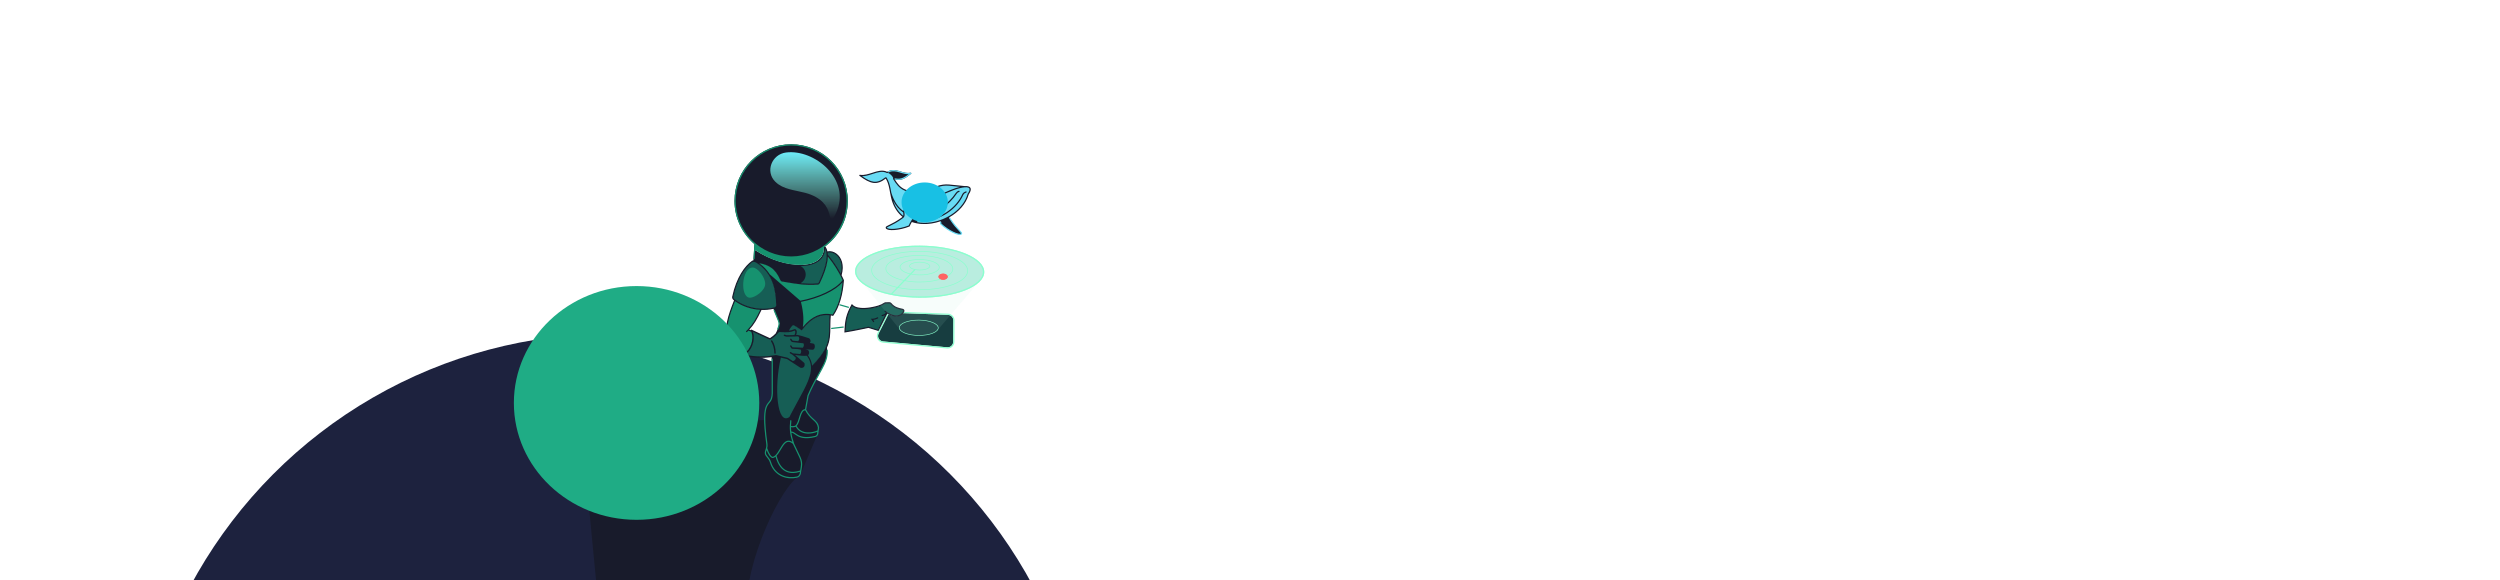 <svg width="3332" height="773" viewBox="0 0 3230 773" fill="none" xmlns="http://www.w3.org/2000/svg">
  <g clip-path="url(#clip0_5533_38648)">
    <ellipse cx="637.107" cy="637.383" rx="637.107" ry="637.383" transform="matrix(-1 0 0 1 1401.36 444.663)"
      fill="#1D223E" />
    <path d="M1129.58 422.008L1131.41 418.238C1131.43 418.247 1131.45 418.256 1131.48 418.264L1129.58 422.008Z"
      fill="#173D40" />
    <path
      d="M1133.03 418.822C1141.95 421.959 1146.32 421.991 1149.66 419.53C1150.81 418.689 1152.02 417.902 1153.31 417.37L1212.52 419.665C1216.48 419.819 1219.61 423.09 1219.58 427.058L1219.41 455.598C1219.38 459.905 1215.68 463.266 1211.39 462.875L1125.95 455.08C1120.78 454.609 1117.72 449.07 1120.06 444.436L1133.03 418.822Z"
      fill="#173D40" />
    <path fill-rule="evenodd" clip-rule="evenodd"
      d="M1152.56 417.341L1212.52 419.665C1216.48 419.819 1219.61 423.09 1219.58 427.058L1219.41 455.598C1219.38 459.905 1215.68 463.266 1211.39 462.875L1125.95 455.08C1120.78 454.609 1117.72 449.07 1120.06 444.436L1133.05 418.762L1131.6 418.023L1118.6 443.698C1115.74 449.361 1119.48 456.131 1125.8 456.707L1211.24 464.502C1216.48 464.98 1221.01 460.872 1221.04 455.608L1221.22 427.068C1221.25 422.219 1217.42 418.22 1212.58 418.032L1152.63 415.708L1152.56 417.341Z"
      fill="#8AFFCE" />
    <path opacity="0.3"
      d="M1088.63 361.56C1088.51 380.736 1126.96 396.519 1174.51 396.813C1222.05 397.107 1260.69 381.801 1260.81 362.625C1260.93 343.449 1222.48 327.665 1174.94 327.371C1127.39 327.077 1088.75 342.384 1088.63 361.56Z"
      fill="#14C393" />
    <path fill-rule="evenodd" clip-rule="evenodd"
      d="M1174.5 396.813C1126.96 396.519 1088.51 380.736 1088.63 361.56C1088.75 342.384 1127.39 327.077 1174.93 327.371C1222.48 327.665 1260.93 343.449 1260.81 362.625C1260.69 381.801 1222.05 397.108 1174.5 396.813ZM1096.56 373.819C1092.46 369.854 1090.41 365.715 1090.43 361.571C1090.46 357.427 1092.56 353.314 1096.71 349.4C1100.88 345.482 1106.98 341.885 1114.66 338.841C1130.02 332.759 1151.32 329.029 1174.92 329.175C1198.52 329.321 1219.78 333.314 1235.06 339.586C1242.7 342.724 1248.76 346.397 1252.87 350.366C1256.98 354.331 1259.03 358.47 1259.01 362.614C1258.98 366.757 1256.88 370.871 1252.72 374.785C1248.56 378.703 1242.46 382.3 1234.78 385.343C1219.42 391.426 1198.12 395.156 1174.52 395.01C1161.62 394.93 1149.43 393.702 1138.52 391.581L1146.08 383.727C1154.66 385.492 1164.33 386.514 1174.57 386.577C1210.16 386.797 1239.09 375.337 1239.18 360.98C1239.27 346.623 1210.49 334.806 1174.89 334.586C1139.29 334.366 1110.36 345.826 1110.27 360.183C1110.21 370.108 1123.95 378.82 1144.2 383.325L1136.62 391.2C1128.33 389.483 1120.82 387.244 1114.38 384.599C1106.73 381.461 1100.68 377.788 1096.56 373.819ZM1144.93 382.563C1139.16 381.308 1133.92 379.712 1129.38 377.847C1123.63 375.484 1119.04 372.708 1115.9 369.684C1112.77 366.661 1111.15 363.452 1111.18 360.188C1111.2 356.924 1112.85 353.736 1116.02 350.752C1119.19 347.767 1123.81 345.048 1129.6 342.757C1141.16 338.177 1157.17 335.378 1174.88 335.488C1192.6 335.598 1208.57 338.594 1220.08 343.316C1225.83 345.679 1230.42 348.455 1233.55 351.479C1236.68 354.502 1238.3 357.711 1238.28 360.975C1238.26 364.239 1236.6 367.427 1233.44 370.411C1230.27 373.396 1225.64 376.116 1219.86 378.406C1208.3 382.986 1192.29 385.785 1174.57 385.675C1164.61 385.613 1155.2 384.639 1146.82 382.957L1154.96 374.499C1160.78 375.647 1167.3 376.309 1174.18 376.352C1199.07 376.506 1219.3 368.492 1219.37 358.452C1219.43 348.412 1199.3 340.148 1174.41 339.994C1149.51 339.84 1129.28 347.854 1129.22 357.894C1129.18 364.856 1138.84 370.963 1153.07 374.105L1144.93 382.563ZM1153.81 373.342C1149.67 372.458 1145.92 371.325 1142.68 369.996C1138.68 368.352 1135.5 366.426 1133.34 364.343C1131.19 362.262 1130.11 360.084 1130.12 357.9C1130.13 355.715 1131.24 353.551 1133.42 351.497C1135.61 349.44 1138.81 347.555 1142.83 345.96C1150.88 342.773 1162.04 340.82 1174.4 340.896C1186.76 340.973 1197.9 343.064 1205.9 346.35C1209.91 347.994 1213.08 349.92 1215.24 352.003C1217.4 354.084 1218.48 356.261 1218.46 358.446C1218.45 360.631 1217.34 362.795 1215.16 364.849C1212.98 366.906 1209.78 368.791 1205.75 370.386C1197.71 373.573 1186.55 375.526 1174.19 375.45C1167.58 375.409 1161.32 374.792 1155.7 373.725L1163.36 365.768C1166.79 366.444 1170.63 366.834 1174.69 366.859C1189.38 366.95 1201.31 362.222 1201.35 356.298C1201.38 350.375 1189.51 345.499 1174.82 345.408C1160.13 345.317 1148.2 350.046 1148.16 355.969C1148.14 359.953 1153.5 363.462 1161.48 365.361L1153.81 373.342ZM1162.21 364.604C1160 364.106 1157.99 363.485 1156.25 362.767C1153.91 361.808 1152.08 360.694 1150.85 359.508C1149.63 358.324 1149.06 357.13 1149.06 355.975C1149.07 354.819 1149.66 353.632 1150.9 352.464C1152.14 351.293 1153.98 350.202 1156.33 349.272C1161.02 347.413 1167.56 346.265 1174.82 346.31C1182.07 346.355 1188.59 347.583 1193.26 349.5C1195.6 350.46 1197.43 351.574 1198.66 352.759C1199.88 353.943 1200.45 355.137 1200.45 356.293C1200.44 357.448 1199.86 358.635 1198.61 359.803C1197.37 360.974 1195.53 362.065 1193.18 362.995C1188.49 364.854 1181.95 366.002 1174.69 365.957C1170.91 365.934 1167.33 365.589 1164.1 364.992L1169.09 359.809C1170.81 360.122 1172.7 360.302 1174.7 360.314C1182.43 360.362 1188.72 357.872 1188.74 354.751C1188.76 351.631 1182.5 349.063 1174.77 349.015C1167.03 348.967 1160.74 351.458 1160.72 354.578C1160.71 356.589 1163.3 358.371 1167.22 359.396L1162.21 364.604ZM1167.94 358.647C1166.91 358.401 1165.97 358.103 1165.14 357.764C1163.94 357.271 1163.03 356.71 1162.44 356.135C1161.84 355.563 1161.62 355.039 1161.62 354.584C1161.63 354.129 1161.86 353.608 1162.46 353.043C1163.06 352.475 1163.98 351.925 1165.18 351.447C1167.59 350.493 1170.98 349.894 1174.76 349.917C1178.54 349.941 1181.92 350.581 1184.32 351.566C1185.52 352.059 1186.43 352.62 1187.03 353.195C1187.62 353.767 1187.84 354.291 1187.84 354.746C1187.83 355.201 1187.61 355.722 1187.01 356.287C1186.4 356.854 1185.49 357.404 1184.28 357.882C1181.87 358.837 1178.48 359.436 1174.7 359.413C1172.24 359.397 1169.95 359.121 1167.99 358.659L1167.96 358.628L1167.94 358.647Z"
      fill="#8AFFCE" />
    <path fill-rule="evenodd" clip-rule="evenodd"
      d="M1149.79 440.257C1148.56 439.074 1147.98 437.871 1147.99 436.697C1148 435.523 1148.59 434.327 1149.83 433.159C1151.07 431.99 1152.91 430.903 1155.24 429.978C1159.91 428.13 1166.4 426.991 1173.61 427.035C1180.81 427.08 1187.29 428.299 1191.93 430.205C1194.26 431.159 1196.08 432.268 1197.31 433.453C1198.53 434.636 1199.11 435.839 1199.1 437.013C1199.1 438.187 1198.5 439.383 1197.26 440.551C1196.02 441.721 1194.18 442.808 1191.85 443.733C1187.18 445.581 1180.69 446.72 1173.49 446.675C1166.28 446.631 1159.8 445.411 1155.16 443.506C1152.84 442.552 1151.01 441.443 1149.79 440.257ZM1173.48 447.492C1158.91 447.402 1147.14 442.567 1147.17 436.692C1147.21 430.817 1159.05 426.128 1173.61 426.218C1188.18 426.308 1199.96 431.144 1199.92 437.018C1199.88 442.893 1188.05 447.582 1173.48 447.492Z"
      fill="#8AFFCE" />
    <path
      d="M1199.86 368.756C1199.84 371.003 1202.56 372.841 1205.93 372.862C1209.3 372.882 1212.04 371.078 1212.05 368.832C1212.07 366.585 1209.35 364.747 1205.98 364.726C1202.61 364.705 1199.87 366.509 1199.86 368.756Z"
      fill="#FF6363" />
    <g style="mix-blend-mode:hard-light" filter="url(#filter0_f_5533_38648)">
      <path
        d="M1199.86 368.756C1199.84 371.003 1202.56 372.841 1205.93 372.862C1209.3 372.882 1212.04 371.078 1212.05 368.832C1212.07 366.585 1209.35 364.747 1205.98 364.726C1202.61 364.705 1199.87 366.509 1199.86 368.756Z"
        fill="#FF6363" />
    </g>
    <path
      d="M944.374 812.897C941.149 750.219 990.77 645.729 1015.27 633.883L1038.13 579.962L995.67 560.766C932.381 554.227 793.274 577.393 732.005 655.28L747.207 812.897H944.374Z"
      fill="#181B2B" />
    <path
      d="M954.587 336.281C971.95 347.968 979.217 348.969 1005.95 352.65L1007.19 352.822C1038.34 356.672 1049.6 342.267 1047.36 329.339C1047.56 329.197 1047.76 329.053 1047.96 328.908C1048.26 329.06 1048.52 329.284 1048.71 329.574C1049.9 331.379 1050.73 333.566 1051.18 336.122C1061.23 332.788 1076.4 344.764 1069.81 366.899C1064.57 356.684 1058.03 347.399 1051.55 339.663C1051.92 348.73 1048.48 361.407 1040.8 377.255C1040.46 377.954 1039.77 378.434 1039 378.503C1023.54 379.88 1009.55 377.486 998.161 375.537C995.847 375.141 993.64 374.764 991.55 374.44C990.765 374.319 990.1 373.794 989.784 373.065C983.127 357.681 974.474 351.67 957.419 349.461C980.137 363.671 983.954 387.324 984.254 406.834C984.279 408.475 983.213 409.936 981.626 410.351C962.665 415.316 940.998 410.536 926.897 398.947C925.876 398.108 925.433 396.758 925.707 395.464C931.188 369.588 942.72 354.647 951.691 348.341C952.39 347.849 953.235 347.666 954.054 347.776C953.959 347.511 953.912 347.224 953.924 346.926L954.587 336.281Z"
      fill="#165E55" />
    <path
      d="M1054.89 435.325C1054.93 430.456 1054.96 425.279 1055.56 419.463C1041.76 417.515 1029.48 423.321 1017.34 439.283C1016.88 438.966 1016.44 438.656 1016 438.352C1007.84 432.672 1002.87 429.215 988.784 431.013L988.665 430.728C987.59 436.085 985.857 440.599 983.291 445.348C981.045 447.644 979.133 449.242 976.061 451.268C975.558 451.6 974.919 451.648 974.369 451.402L950.344 440.667C956.597 451.859 949.936 466.887 938.911 472.798C954.815 476.694 963.013 476.998 978.261 474.877V524.24C978.01 531.532 976.035 533.947 973.898 536.56C969.726 541.661 964.935 547.519 971.118 591.862C971.358 593.582 971.242 595.399 970.749 597.064L969.35 601.788C968.81 603.612 969.164 605.584 970.305 607.105L973.736 611.682C974.738 613.019 975.423 614.557 975.91 616.155C976.25 617.269 976.634 618.333 977.058 619.348C983.424 634.576 998.891 638.772 1011.29 635.896C1013.68 635.343 1015.32 633.263 1015.7 630.845L1017.08 622.022C1017.74 617.831 1017.12 613.539 1015.29 609.709L1006.82 591.906C1001.24 576.105 1001.69 567.173 1004.35 551.306C1007.43 545.364 1010.48 539.798 1013.36 534.554L1013.36 534.553C1023.36 516.321 1031.23 501.969 1030.68 489.191L1031.99 487.776C1054.68 465.081 1054.77 452.019 1054.89 435.325Z"
      fill="#165E55" />
    <path
      d="M1128.05 404.053C1122.35 407.867 1118.36 409.075 1112.2 409.879C1112.2 409.879 1091.77 414.676 1084.54 406.519C1077.62 418.88 1075.88 426.792 1075.25 442.259C1086.1 440.621 1106.54 436.199 1106.54 436.199L1118.98 440.258L1131.23 416.974C1140.79 422.993 1150.23 422.425 1153.48 414.982C1153.99 413.798 1153.15 412.54 1151.87 412.311C1146.65 411.368 1140.74 409.915 1136.45 404.532C1135.99 403.951 1135.29 403.586 1134.55 403.596L1129.3 403.662C1128.85 403.668 1128.42 403.806 1128.05 404.053Z"
      fill="#165E55" />
    <path
      d="M1051.55 339.663C1059.4 349.035 1067.33 360.678 1072.95 373.497C1071.76 392.117 1066.94 408.833 1059.05 420.111C1056.43 419.511 1053.86 419.172 1051.35 419.111C1050.21 419.083 1049.07 419.113 1047.95 419.201C1037.16 420.049 1027.2 426.313 1017.34 439.282C1016.88 438.966 1016.44 438.656 1016 438.352C1009.24 433.648 1004.67 430.469 995.301 430.536C995.124 430.537 994.946 430.54 994.765 430.543C992.962 430.579 990.983 430.732 988.782 431.013L980.299 410.681C980.741 410.576 981.183 410.466 981.623 410.351C983.21 409.936 984.276 408.475 984.251 406.834C983.951 387.324 980.134 363.671 957.416 349.461C974.471 351.67 983.124 357.681 989.781 373.065C990.097 373.794 990.762 374.319 991.547 374.44C993.637 374.764 995.844 375.142 998.158 375.538C1009.55 377.486 1023.54 379.88 1039 378.503C1039.77 378.434 1040.45 377.954 1040.79 377.255C1048.48 361.407 1051.92 348.73 1051.55 339.663Z"
      fill="#16926F" />
    <path
      d="M963.418 412.242C957.279 425.505 953.044 432.484 946.27 439.659L950.841 441.626C955.865 451.982 950.429 465.201 940.946 471.57C931.334 469.302 923.491 465.312 917.012 458.831C915.228 435.987 919.582 421.833 928.297 400.058C937.86 407.365 950.532 411.702 963.418 412.242Z"
      fill="#16926F" />
    <path
      d="M948.578 396.807C955.012 396.807 968.869 387.522 968.869 378.387C968.869 369.252 958.769 356.583 952.336 356.583C937.086 356.583 934.972 396.807 948.578 396.807Z"
      fill="#16926F" />
    <path
      d="M976.678 454.994C976.38 454.548 976.501 453.945 976.947 453.648C977.393 453.35 977.996 453.471 978.293 453.917C981.096 458.124 982.882 464.515 982.923 470.536C982.926 471.072 982.494 471.51 981.958 471.513C981.422 471.517 980.985 471.085 980.981 470.549C980.943 464.836 979.234 458.831 976.678 454.994Z"
      fill="#181B2B" />
    <path fill-rule="evenodd" clip-rule="evenodd"
      d="M954.508 325.297C938.529 311.442 927.912 290.678 927.912 267.864C927.912 226.133 961.727 192.304 1003.44 192.304C1045.15 192.304 1078.97 226.133 1078.97 267.864C1078.97 292.622 1067.06 314.599 1048.67 328.38C1048.98 328.623 1049.26 328.919 1049.4 329.124C1050.51 330.819 1051.32 332.814 1051.81 335.091C1051.86 335.079 1051.91 335.067 1051.96 335.055C1055.87 334.159 1060.27 335.281 1063.95 338.079C1070.42 342.999 1074.67 353.048 1070.69 366.815C1071.75 368.897 1072.76 371.016 1073.7 373.169L1073.78 373.351L1073.77 373.549C1072.57 392.257 1067.73 409.137 1059.72 420.579L1059.41 421.03L1058.87 420.907C1058 420.709 1057.15 420.54 1056.29 420.4C1055.91 424.489 1055.79 428.266 1055.74 431.857C1055.73 433.024 1055.72 434.174 1055.71 435.31C1055.68 440.119 1055.64 444.682 1055.07 449.253C1054.49 453.822 1053.38 458.397 1051.2 463.284C1052.89 476.277 1048.15 484.757 1040.62 498.223C1036.41 505.773 1031.31 514.89 1025.98 527.247L1022.6 546.043C1026.01 552.863 1029.76 556.17 1032.91 558.95C1036.36 561.993 1039.1 564.405 1039.89 570.102L1038.55 579.802C1038.45 580.531 1037.92 581.135 1037.2 581.321C1019.67 585.9 1013.32 581.416 1008.88 578.28C1007.03 576.974 1005.51 575.901 1003.65 575.816C1004.22 580.571 1005.45 585.568 1007.58 591.593L1016.03 609.357C1017.93 613.336 1018.57 617.795 1017.89 622.148L1016.51 630.971C1016.09 633.658 1014.24 636.051 1011.48 636.692C998.802 639.631 982.866 635.357 976.306 619.663C975.871 618.622 975.478 617.533 975.131 616.393C974.662 614.857 974.013 613.412 973.084 612.172L969.653 607.596C968.357 605.867 967.955 603.627 968.568 601.556L969.967 596.832C970.426 595.285 970.535 593.586 970.31 591.975C967.97 575.189 967.195 563.876 967.369 556.011C967.544 548.144 969.129 544.046 970.631 540.984C972.257 537.671 975.238 534.992 977.081 531.306C977.652 529.673 977.342 527.22 977.446 524.226V476.02C966.561 477.444 953.136 477.728 938.253 473.735C937.83 473.622 937.536 473.239 937.534 472.801C937.532 472.212 938 471.939 938.495 471.79C929.786 469.416 922.527 465.5 916.437 459.408C916.3 459.27 916.216 459.088 916.201 458.894C914.418 436.066 918.735 421.817 927.313 400.327C926.999 400.08 926.688 399.831 926.38 399.578C925.112 398.536 924.575 396.873 924.909 395.294C930.423 369.265 942.047 354.122 951.222 347.672C951.796 347.269 952.445 347.033 953.108 346.956L954.508 325.297ZM955.89 326.219C968.919 336.908 985.274 343.423 1003.44 343.423C1019.66 343.423 1034.69 338.305 1047 329.594C1047.33 336.831 1044.68 342.338 1039.91 346.197C1034.93 350.222 1027.57 352.51 1018.67 352.958C1000.88 353.852 977.275 347.363 955.403 333.338C955.368 333.315 955.332 333.296 955.296 333.28L955.89 326.219ZM940.969 470.735C931.653 468.512 924.075 464.654 917.806 458.465C916.124 436.328 920.267 422.432 928.664 401.35C937.949 408.147 949.925 412.258 962.17 412.996C956.319 425.514 952.179 432.214 945.68 439.097C944.981 439.838 944.254 440.58 943.495 441.334C943.174 441.651 943.172 442.168 943.489 442.489C943.807 442.809 944.324 442.812 944.644 442.494C945.274 441.87 945.883 441.251 946.473 440.634L950.245 442.257C952.398 447.319 952.078 453.642 949.994 459.242C948.113 464.299 944.871 468.57 940.969 470.735ZM949.387 440.109L947.661 439.366C953.983 432.48 958.14 425.543 963.933 413.079C969.264 413.259 974.624 412.795 979.814 411.632L987.816 430.811C986.802 435.748 985.212 439.968 982.886 444.373C980.551 446.792 978.664 448.388 975.541 450.449C975.317 450.597 975.024 450.62 974.769 450.502L950.754 439.377C950.372 439.2 949.92 439.29 949.634 439.598C949.499 439.744 949.416 439.922 949.387 440.109ZM1052.1 336.703C1052.17 336.684 1052.25 336.665 1052.32 336.648C1055.68 335.878 1059.6 336.822 1062.96 339.38C1068.54 343.617 1072.6 352.329 1069.57 364.677C1064.52 355.222 1058.42 346.615 1052.35 339.351C1052.31 338.434 1052.22 337.551 1052.1 336.703ZM1054.67 420.171C1054.27 424.351 1054.16 428.2 1054.11 431.836C1054.09 433.027 1054.08 434.194 1054.08 435.34C1054.04 440.139 1054.01 444.583 1053.45 449.049C1052.07 460.009 1047.48 471.128 1031.42 487.199L1031.41 487.209L1031.35 487.265C1030.87 482.821 1029.33 478.542 1026.49 474.352C1026.28 474.05 1026.07 473.75 1025.85 473.45C1026.71 472.742 1027.17 471.85 1027.33 470.906C1027.51 469.819 1027.28 468.726 1026.93 467.82C1026.62 466.998 1025.91 466.486 1025.17 466.294L1022.47 465.588L1031.82 466.138C1032.33 466.168 1032.99 466.069 1033.51 465.603C1034.49 464.738 1034.89 463.525 1034.99 462.406C1035.09 461.286 1034.9 460.147 1034.56 459.274C1034.23 458.409 1033.44 457.98 1032.73 457.856L1028.33 457.078C1028.69 456.68 1028.97 456.222 1029.14 455.711C1029.6 454.342 1029.22 452.843 1028.1 451.504C1027.78 451.117 1027.36 450.872 1026.95 450.734C1020.62 448.613 1016.27 447.308 1012.35 446.423C1012.08 446.362 1011.81 446.343 1011.54 446.364C1011.05 446.401 1010.53 446.434 1010.01 446.465C1010.3 445.836 1010.55 445.145 1010.73 444.422C1011.06 443.013 1011.09 441.405 1010.36 439.921C1009.71 438.584 1008.17 438.48 1007.16 438.912C1004.91 439.886 1003.01 440.451 1000.64 440.722C1001.57 438.207 1003.21 435.695 1005.92 433.237C1009.42 434.692 1012.54 436.89 1015.63 439.072C1016.26 439.517 1016.89 439.961 1017.52 440.399L1017.99 439.777C1024.52 431.199 1031.03 425.643 1037.74 422.648C1043.17 420.227 1048.77 419.462 1054.67 420.171ZM989.747 476.662C980.362 516.289 984.611 567.641 1001.14 555.787C1001.97 554.14 1002.8 552.521 1003.62 550.93C1006.62 545.144 1009.59 539.715 1012.4 534.599L1012.64 534.164C1015.36 529.208 1017.91 524.55 1020.19 520.133C1024.87 511.03 1028.3 503.033 1029.46 495.688C1030.62 488.385 1029.53 481.734 1025.13 475.27C1024.89 474.904 1024.63 474.538 1024.36 474.173C1019.37 474.555 1014.59 473.931 1010.52 473.4C1009.85 473.312 1009.2 473.226 1008.56 473.149L1020.5 483.283C1020.95 483.665 1021.31 484.216 1021.4 484.879C1021.6 486.294 1021.44 487.731 1020.63 488.81C1019.78 489.937 1018.4 490.456 1016.66 490.339C1016.2 490.309 1015.78 490.143 1015.44 489.921L998.183 478.697C998.104 478.646 998.017 478.608 997.925 478.587L989.747 476.662ZM1052.38 341.954C1059.62 350.847 1066.8 361.619 1072.02 373.397C1067.39 379.663 1059.2 385.376 1049.21 390.097C1039.16 394.851 1027.35 398.562 1015.7 400.814L974.873 365.517C971.451 360.118 966.915 355.115 960.916 350.818C967.375 351.959 972.44 353.796 976.603 356.686C981.783 360.282 985.651 365.567 989.036 373.389C989.46 374.37 990.358 375.082 991.426 375.247C993.498 375.568 995.692 375.944 997.998 376.339C1009.39 378.288 1023.5 380.704 1039.07 379.316C1040.14 379.222 1041.07 378.564 1041.53 377.611C1047.14 366.043 1050.52 356.114 1051.8 348.004C1052.14 345.867 1052.33 343.849 1052.38 341.954ZM957.138 350.248C979.354 364.239 983.141 387.447 983.439 406.846C983.458 408.127 982.629 409.244 981.42 409.561C962.704 414.461 941.309 409.733 927.417 398.316C926.642 397.679 926.293 396.642 926.507 395.633C931.67 371.257 942.215 356.743 950.765 350.047C951.671 349.338 952.76 348.82 953.896 348.999C955.64 349.274 957.138 350.248 957.138 350.248ZM1016.07 377.346C1024.47 372.656 1025.49 360.433 1016.62 354.941C1016.4 354.808 1016.16 354.719 1015.91 354.671C1016.87 354.664 1017.82 354.636 1018.75 354.589C1027.85 354.132 1035.59 351.787 1040.93 347.468C1045.77 343.553 1048.58 338.065 1048.66 331.084C1050.73 334.962 1051.33 340.522 1050.19 347.749C1048.94 355.644 1045.63 365.413 1040.06 376.898C1039.85 377.344 1039.41 377.646 1038.93 377.689C1030.85 378.409 1023.18 378.092 1016.07 377.346ZM1019.33 418.29C1019.91 424.036 1020.02 430.311 1019 435.881C1024.88 428.772 1030.85 423.934 1037.08 421.156C1043.97 418.081 1051.12 417.557 1058.69 419.194C1065.91 408.63 1070.5 393.316 1071.94 376.114C1066.94 381.988 1059.1 387.232 1049.91 391.575C1039.85 396.33 1028.1 400.043 1016.48 402.326C1017.42 405.888 1018.67 411.787 1019.33 418.29ZM1008.62 440.776C1008.59 440.716 1008.54 440.666 1008.43 440.639C1008.3 440.607 1008.12 440.616 1007.93 440.695C1002.38 443.096 998.697 443.164 987.671 442.518C987.421 442.503 987.173 442.605 987.006 442.788C983.103 447.096 981.015 449.164 976.61 452.07C975.814 452.595 974.808 452.66 973.954 452.264L952.333 442.249C954.392 447.74 953.918 454.263 951.814 459.92C949.797 465.341 946.203 470.17 941.638 472.583C957.65 476.333 971.823 475.148 982.737 473.245C983.106 473.18 983.481 473.191 983.845 473.277L998.37 476.696C998.679 476.769 998.974 476.895 999.241 477.068L1005.69 481.261C1008.32 480.871 1009.97 478.821 1009.55 476.532L1005.04 472.701L1002.01 470.958C1001.55 470.69 1001.39 470.096 1001.66 469.631C1001.92 469.167 1002.52 469.007 1002.98 469.275L1005.9 470.956L1015.49 471.827C1017.36 469.561 1017 467.227 1016.17 465.952C1013.61 465.282 1010.82 465.154 1008.08 465.028C1006.92 464.975 1005.77 464.922 1004.65 464.828C1004.36 464.804 1004.09 464.646 1003.92 464.399L1002.14 461.718C1001.84 461.272 1001.96 460.669 1002.41 460.371C1002.85 460.074 1003.45 460.194 1003.75 460.641L1005.26 462.908L1017.27 463.337L1018.98 463.437C1020.91 461.188 1020.6 458.856 1019.8 457.545L1005.48 455.974C1004.65 455.892 1003.91 455.446 1003.46 454.759L1002.14 452.781C1001.84 452.335 1001.96 451.732 1002.41 451.434C1002.85 451.137 1003.45 451.257 1003.75 451.704L1005.07 453.682C1005.21 453.885 1005.43 454.017 1005.67 454.041L1012.88 454.762C1014.61 452.622 1014.55 450.264 1013.47 448.682C1012.94 448.553 1012.43 448.431 1011.92 448.317C1011.85 448.3 1011.77 448.294 1011.68 448.3C1010.64 448.379 1009.5 448.444 1008.35 448.497C1003.71 448.71 998.672 448.74 997.43 448.744C997.13 448.745 996.836 448.697 996.556 448.603L994.151 447.802C993.643 447.632 993.368 447.082 993.537 446.573C993.707 446.064 994.257 445.789 994.765 445.959L997.17 446.761C997.254 446.789 997.338 446.802 997.423 446.802C998.615 446.798 1003.31 446.77 1007.75 446.579C1008.2 445.84 1008.61 444.927 1008.84 443.975C1009.1 442.837 1009.09 441.726 1008.62 440.776Z"
      fill="#181B2B" />
    <path
      d="M1118.37 422.949C1118.76 422.737 1119.26 422.886 1119.47 423.284C1119.68 423.682 1119.54 424.177 1119.14 424.39C1116.92 425.579 1114.81 426.156 1112.85 426.364C1113.32 427.011 1113.71 427.596 1114.07 428.195C1114.3 428.582 1114.17 429.084 1113.78 429.315C1113.4 429.546 1112.9 429.419 1112.66 429.031C1112.14 428.157 1111.54 427.299 1110.64 426.143L1109.62 424.844L1111.27 424.823C1113.4 424.796 1115.79 424.329 1118.37 422.949Z"
      fill="#181B2B" />
    <path fill-rule="evenodd" clip-rule="evenodd"
      d="M1137.09 404.022C1136.49 403.267 1135.56 402.766 1134.54 402.779L1129.29 402.845C1128.68 402.853 1128.1 403.041 1127.6 403.374C1122.37 406.874 1117.19 408.054 1111.15 409.268C1110.59 409.381 1109.77 409.535 1108.77 409.694C1106.77 410.013 1104.02 410.353 1101.06 410.441C1098.09 410.53 1094.94 410.365 1092.1 409.69C1089.26 409.014 1086.81 407.843 1085.16 405.977L1084.39 405.116L1083.83 406.119C1080.35 412.342 1078.15 417.478 1076.74 423.024C1075.34 428.561 1074.75 434.472 1074.44 442.226L1074.4 443.214L1075.38 443.067C1080.82 442.245 1088.66 440.726 1095.13 439.416C1098.36 438.76 1101.26 438.155 1103.35 437.715C1104.91 437.385 1106.02 437.146 1106.48 437.048L1119.89 441.174L1131.55 418.126C1136.18 420.881 1140.81 422.161 1144.79 421.841C1149.01 421.499 1152.47 419.337 1154.23 415.309C1155 413.535 1153.69 411.808 1152.02 411.507C1146.81 410.567 1141.18 409.153 1137.09 404.022ZM1128.79 419.863L1118.97 439.33L1106.59 435.354C1105.39 435.611 1104.2 435.865 1103.01 436.116C1100.93 436.556 1098.03 437.16 1094.8 437.814C1088.72 439.047 1081.45 440.458 1076.11 441.3C1076.43 434.078 1077.03 428.567 1078.33 423.424C1079.61 418.336 1081.6 413.578 1084.73 407.868C1086.62 409.594 1089.09 410.653 1091.73 411.28C1094.75 412 1098.06 412.165 1101.11 412.074C1104.16 411.983 1106.98 411.634 1109.03 411.308C1110.05 411.145 1110.89 410.987 1111.47 410.87C1111.91 410.782 1112.2 410.717 1112.33 410.689L1112.69 410.606C1118.52 409.274 1123.38 408.161 1128.51 404.732C1128.75 404.57 1129.03 404.483 1129.31 404.479L1134.56 404.412C1135.03 404.406 1135.49 404.636 1135.81 405.041C1140.31 410.676 1146.48 412.168 1151.73 413.115C1152.6 413.272 1152.99 414.06 1152.73 414.655C1151.24 418.07 1148.35 419.913 1144.66 420.212C1140.92 420.514 1136.34 419.229 1131.66 416.283C1131.38 416.102 1130.97 415.738 1130.48 415.292C1130.03 414.882 1129.59 414.455 1129.09 414.101C1128.73 413.839 1128.22 413.924 1127.95 414.291C1127.69 414.658 1127.78 415.169 1128.14 415.431C1128.59 415.746 1128.98 416.134 1129.38 416.499C1129.55 416.657 1129.73 416.825 1129.92 416.987C1128.93 417.79 1128.28 418.281 1127.63 418.654C1126.84 419.104 1126.02 419.394 1124.5 419.806C1124.06 419.924 1123.8 420.372 1123.92 420.808C1124.04 421.243 1124.49 421.501 1124.92 421.383C1126.47 420.963 1127.46 420.63 1128.44 420.073C1128.55 420.006 1128.67 419.936 1128.79 419.863Z"
      fill="#181B2B" />
    <path
      d="M996.577 203.262C977.696 205.704 968.65 228.377 982.047 241.911C982.268 242.134 982.492 242.356 982.718 242.576C992.976 252.57 1008.39 253.322 1022.22 257.028C1044.45 262.985 1051.96 275.396 1054.26 285.124C1056.63 295.116 1059.09 292.895 1063.39 283.569C1083.94 238.959 1034.37 198.373 996.577 203.262Z"
      fill="url(#paint0_linear_5533_38648)" />
    <path fill-rule="evenodd" clip-rule="evenodd"
      d="M954.414 325.345C938.194 311.486 927.911 290.876 927.911 267.864C927.911 226.133 961.725 192.304 1003.44 192.304C1045.15 192.304 1078.96 226.133 1078.96 267.864C1078.96 293.523 1066.65 315.986 1047.1 329.643C1047.56 337.017 1044.37 342.675 1039.77 346.387C1034.8 350.412 1027.44 352.701 1018.54 353.148C997.349 353.609 975.105 346.589 955.428 333.33L954.833 344.723C954.804 345.173 954.416 345.515 953.966 345.487C953.516 345.458 953.174 345.07 953.202 344.62L954.414 325.345ZM1003.44 341.789C962.627 341.789 929.544 308.692 929.544 267.864C929.544 227.036 962.627 193.938 1003.44 193.938C1044.25 193.938 1077.33 227.036 1077.33 267.864C1077.33 308.692 1044.25 341.789 1003.44 341.789Z"
      fill="#16926F" />
    <path
      d="M1067.6 406.079C1067.48 406.513 1067.73 406.965 1068.16 407.088L1079.56 410.325C1079.99 410.448 1080.44 410.196 1080.57 409.762C1080.69 409.328 1080.44 408.876 1080 408.753L1068.61 405.516C1068.18 405.393 1067.73 405.645 1067.6 406.079Z"
      fill="#16926F" />
    <path
      d="M1072.74 435.136C1073.19 435.083 1073.6 435.404 1073.65 435.852C1073.7 436.3 1073.38 436.706 1072.93 436.759L1057.55 438.558C1057.1 438.611 1056.69 438.29 1056.64 437.842C1056.59 437.394 1056.91 436.988 1057.36 436.935L1072.74 435.136Z"
      fill="#16926F" />
    <path fill-rule="evenodd" clip-rule="evenodd"
      d="M1003.78 560.854C1003.51 563.261 1003.34 565.539 1003.28 567.769C1004.07 567.849 1005.08 567.938 1005.77 567.911C1006.58 567.878 1007.33 567.781 1007.95 567.615C1008.58 567.446 1009.01 567.223 1009.26 566.987C1010.53 565.783 1011.49 563.916 1012.32 561.674C1012.87 560.188 1013.34 558.612 1013.82 557.019C1014.06 556.2 1014.31 555.376 1014.57 554.558C1015.31 552.198 1016.16 549.899 1017.37 548.185C1018.48 546.614 1019.94 545.478 1021.91 545.263L1025.2 527.01L1025.23 526.924C1030.58 514.524 1035.7 505.358 1039.92 497.805C1041.22 495.481 1042.43 493.31 1043.54 491.244C1048.26 482.455 1051.06 475.592 1050.69 466.842C1050.67 466.392 1051.02 466.011 1051.47 465.991C1051.92 465.972 1052.3 466.322 1052.32 466.773C1052.71 475.975 1049.73 483.16 1044.98 492.016C1043.85 494.113 1042.63 496.304 1041.32 498.642C1037.12 506.17 1032.07 515.214 1026.77 527.485L1023.45 545.92C1026.76 552.432 1030.36 555.608 1033.46 558.34L1033.46 558.342L1033.9 558.729C1035.51 560.16 1037.03 561.547 1038.23 563.29C1039.44 565.052 1040.3 567.147 1040.69 569.991L1040.71 570.102L1039.6 578.174C1039.31 580.277 1037.78 582.043 1035.69 582.541C1022.68 585.631 1015.97 583.582 1011.48 580.973C1010.37 580.331 1009.42 579.663 1008.56 579.058L1008.46 578.986L1008.28 578.863C1007.61 578.384 1006.93 577.904 1006.21 577.492C1005.46 577.061 1004.56 576.842 1003.77 576.756C1004.38 581.241 1005.59 585.972 1007.57 591.59L1016.03 609.355C1017.92 613.333 1018.57 617.792 1017.89 622.145L1017.03 627.611C1017.03 627.701 1017.02 627.789 1016.99 627.873L1016.5 630.969C1016.08 633.655 1014.24 636.048 1011.47 636.689C998.798 639.628 982.862 635.354 976.302 619.66C975.867 618.619 975.474 617.53 975.126 616.391C974.658 614.855 974.009 613.409 973.08 612.17L969.649 607.593C968.353 605.864 967.951 603.624 968.564 601.553L969.963 596.829C970.421 595.282 970.531 593.583 970.306 591.972C967.966 575.186 967.191 563.873 967.365 556.008C967.54 548.141 968.666 543.671 970.169 540.609C970.92 539.078 971.753 537.925 972.567 536.899C972.814 536.589 973.053 536.296 973.286 536.012L973.287 536.011C973.837 535.338 974.351 534.709 974.839 533.992C976.171 532.035 977.259 529.47 977.442 524.223L977.442 478.656C977.442 478.205 977.807 477.839 978.258 477.839C978.709 477.839 979.075 478.205 979.075 478.656L979.075 524.237L979.075 524.253L979.075 524.265C978.885 529.77 977.727 532.652 976.189 534.911C975.658 535.692 975.073 536.407 974.505 537.102L974.504 537.104L974.503 537.105L974.397 537.234C974.34 537.303 974.283 537.373 974.227 537.442C974.185 537.494 974.142 537.546 974.101 537.598C974.015 537.704 973.93 537.81 973.846 537.916C973.07 538.893 972.315 539.944 971.635 541.329C970.276 544.099 969.17 548.307 968.998 556.044C968.826 563.783 969.589 574.998 971.924 591.746C972.179 593.575 972.057 595.51 971.529 597.294L971.527 597.302C972.728 600.974 974.199 604.089 975.663 606.171C976.398 607.217 977.102 607.959 977.733 608.392C978.363 608.823 978.823 608.885 979.157 608.786C981.4 608.122 983.352 606.063 985.268 603.269C986.214 601.889 987.123 600.373 988.039 598.827L988.308 598.372L988.309 598.371C989.133 596.98 989.966 595.573 990.824 594.26C992.703 591.385 994.82 588.769 997.478 587.721C999.721 586.836 1002.18 587.119 1004.94 588.884C1001.52 578.157 1001.06 570.418 1002.16 560.671C1002.21 560.223 1002.61 559.9 1003.06 559.951C1003.51 560.002 1003.83 560.406 1003.78 560.854ZM1007.02 576.073C1006 575.49 1004.76 575.16 1003.56 575.097C1003.36 573.186 1003.27 571.307 1003.26 569.406C1004.08 569.484 1005.12 569.572 1005.83 569.543C1006.73 569.508 1007.6 569.4 1008.37 569.193C1008.77 569.086 1009.17 568.946 1009.53 568.764C1013.13 575.183 1019.01 577.525 1024.73 577.886C1029.89 578.21 1034.97 576.937 1038.31 575.578L1037.98 577.951C1037.78 579.418 1036.72 580.616 1035.31 580.951C1022.64 583.961 1016.37 581.925 1012.3 579.56C1011.26 578.958 1010.36 578.327 1009.5 577.723L1009.27 577.558C1008.53 577.039 1007.8 576.519 1007.02 576.073ZM1022.11 546.885C1020.71 547.032 1019.63 547.821 1018.71 549.127C1017.66 550.615 1016.87 552.697 1016.12 555.052C1015.88 555.815 1015.64 556.61 1015.4 557.415L1015.4 557.416C1014.92 559.042 1014.42 560.709 1013.85 562.242C1013.08 564.317 1012.14 566.282 1010.82 567.728C1014.07 573.723 1019.44 575.915 1024.83 576.255C1030.18 576.592 1035.49 575.093 1038.57 573.687L1039.06 570.103C1038.69 567.554 1037.92 565.733 1036.88 564.215C1035.81 562.657 1034.44 561.389 1032.81 559.954C1028.56 556.188 1024.73 551.974 1022.11 546.885ZM1015.18 628.84L1014.89 630.715C1014.55 632.865 1013.11 634.633 1011.11 635.097C998.978 637.909 983.98 633.793 977.809 619.029C977.395 618.04 977.021 617.002 976.689 615.914C976.183 614.254 975.461 612.622 974.386 611.189L970.955 606.612C969.969 605.297 969.663 603.593 970.13 602.017L970.735 599.974C971.812 602.826 973.052 605.297 974.327 607.111C975.119 608.238 975.955 609.154 976.81 609.74C977.666 610.326 978.64 610.643 979.621 610.353C980.718 610.028 981.725 609.453 982.66 608.707C985.764 620.305 991.183 626.355 997.394 628.936C1003.29 631.387 1009.72 630.629 1015.18 628.84ZM984.022 607.455C987.004 619.285 992.281 625.042 998.02 627.427C1003.69 629.785 1010.03 628.936 1015.47 627.017L1016.27 621.892C1016.9 617.864 1016.31 613.739 1014.55 610.057L1006.08 592.254C1006.07 592.228 1006.06 592.202 1006.05 592.175C1006 592.059 1005.96 591.943 1005.92 591.828L1005.84 591.592C1002.53 588.782 1000.07 588.453 998.077 589.241C995.944 590.082 994.069 592.282 992.191 595.155C991.354 596.435 990.54 597.81 989.712 599.207L989.444 599.66C988.529 601.204 987.595 602.763 986.615 604.193C985.809 605.369 984.952 606.488 984.022 607.455Z"
      fill="#16926F" />
    <path
      d="M980.138 414.035C979.966 413.618 980.164 413.14 980.581 412.968C980.998 412.796 981.476 412.994 981.648 413.411L987.197 426.852C988.294 429.51 988.504 432.486 987.625 435.257C987.218 436.541 986.805 437.739 986.356 438.914C986.195 439.335 985.722 439.546 985.301 439.385C984.88 439.223 984.669 438.751 984.831 438.33C985.267 437.19 985.669 436.022 986.068 434.763C986.821 432.388 986.65 429.808 985.687 427.475L980.138 414.035Z"
      fill="#16926F" />
    <g opacity="0.1">
      <path
        d="M1174.5 396.814C1142.78 396.618 1115.11 389.526 1100.24 379.132L1147.25 437.902C1147.3 437.988 1147.36 438.074 1147.41 438.159C1147.25 437.679 1147.17 437.189 1147.17 436.692C1147.21 430.818 1159.05 426.128 1173.61 426.218C1188.18 426.309 1199.96 431.144 1199.92 437.019C1199.92 437.693 1199.76 438.352 1199.46 438.99C1199.46 438.99 1234.51 398.034 1251.7 378.052C1237.52 389.37 1208.26 397.023 1174.5 396.814Z"
        fill="#B0EBDB" />
      <path
        d="M1147.99 436.697C1147.98 437.871 1148.56 439.074 1149.79 440.258C1151.02 441.443 1152.84 442.552 1155.16 443.506C1159.8 445.412 1166.28 446.631 1173.49 446.676C1180.69 446.72 1187.18 445.581 1191.85 443.733C1194.18 442.808 1196.02 441.721 1197.26 440.551C1198.5 439.383 1199.1 438.188 1199.1 437.014C1199.11 435.84 1198.53 434.636 1197.31 433.453C1196.08 432.268 1194.26 431.159 1191.93 430.205C1187.29 428.299 1180.81 427.08 1173.61 427.035C1166.4 426.991 1159.91 428.13 1155.25 429.978C1152.91 430.903 1151.07 431.99 1149.83 433.16C1148.59 434.328 1148 435.523 1147.99 436.697Z"
        fill="#B0EBDB" />
    </g>
    <path
      d="M1153.06 288.98C1146.53 283.949 1141.32 276.63 1138.34 266.669C1137.31 263.261 1136.66 259.686 1136.01 256.111C1134.79 249.454 1133.58 242.799 1129.98 237.229C1129.79 236.925 1129.46 237.016 1129.18 237.238C1117.36 246.436 1109.54 244.41 1095.02 233.74C1100.23 234.744 1105.94 232.925 1111.6 231.121C1118.62 228.887 1125.55 226.677 1131.38 229.888C1137.95 225.947 1143.56 227.637 1149.3 229.368C1153.58 230.657 1157.93 231.969 1162.81 230.998C1154.65 237.47 1149.99 240.651 1139.96 238.103C1140.16 238.412 1140.35 238.725 1140.55 239.04C1147.52 250.048 1156.25 263.864 1197.61 248.944C1202.88 247.041 1208.51 246.16 1214.09 246.722L1234.98 248.828C1241.86 248.382 1244.47 251.282 1239.41 258.737C1231.27 287.358 1191.81 305.089 1163.95 294.923C1162.65 297.016 1161.55 299.103 1160.75 301.142C1147.6 306.406 1132.03 307.321 1130.34 303.816C1129.8 302.692 1131.26 302.001 1134.45 300.488C1138.04 298.785 1143.82 296.041 1151.42 290.466C1152.18 289.982 1152.7 289.488 1153.06 288.98Z"
      fill="#68DBF4" />
    <path
      d="M1203.04 252.537C1202.67 252.796 1202.58 253.306 1202.84 253.675C1203.34 254.386 1203.35 254.754 1203.31 254.908C1203.28 255.048 1203.14 255.272 1202.6 255.516C1202.08 255.756 1201.33 255.943 1200.4 256.093C1199.47 256.24 1198.41 256.343 1197.29 256.438C1196.84 256.477 1196.51 256.872 1196.55 257.321C1196.58 257.771 1196.98 258.105 1197.43 258.067C1198.55 257.971 1199.66 257.864 1200.65 257.706C1201.63 257.55 1202.56 257.335 1203.28 257.002C1204 256.674 1204.69 256.153 1204.9 255.3C1205.11 254.461 1204.78 253.589 1204.18 252.736C1203.92 252.367 1203.41 252.278 1203.04 252.537Z"
      fill="#181B2B" />
    <path fill-rule="evenodd" clip-rule="evenodd"
      d="M1164.3 295.915C1172.44 298.749 1181.49 299.273 1190.44 297.914C1194.54 297.291 1198.63 296.27 1202.61 294.887C1202.74 296.073 1202.81 297.228 1202.82 298.343C1213.2 307.983 1227.4 314.435 1230.23 311.77C1231.14 310.915 1230.03 309.747 1227.6 307.189C1224.86 304.31 1220.45 299.67 1215.36 291.734C1214.78 290.94 1214.45 290.232 1214.32 289.576C1226.59 282.584 1236.46 271.944 1240.16 259.086C1241.41 257.229 1242.22 255.602 1242.61 254.196C1243 252.76 1242.96 251.475 1242.39 250.425C1241.81 249.373 1240.77 248.717 1239.51 248.354C1238.27 247.997 1236.74 247.9 1234.99 248.008L1214.17 245.909C1208.46 245.332 1202.7 246.237 1197.33 248.175C1176.13 255.825 1163.72 255.82 1155.79 252.692C1148.65 249.875 1144.98 244.478 1141.71 239.331C1145.9 240.141 1149.22 239.877 1152.38 238.698C1155.96 237.36 1159.26 234.861 1163.32 231.638C1163.62 231.404 1163.72 230.997 1163.56 230.655C1163.4 230.312 1163.03 230.123 1162.66 230.196C1157.99 231.124 1153.85 229.88 1149.57 228.594C1148.83 228.371 1148.08 228.146 1147.33 227.932C1142.38 226.523 1137.22 225.613 1131.36 228.953C1125.29 225.879 1118.34 228.106 1112.21 230.069C1111.92 230.163 1111.63 230.256 1111.34 230.348C1108.85 231.141 1106.39 231.924 1103.96 232.473C1100.88 233.171 1097.93 233.469 1095.17 232.937C1094.8 232.865 1094.42 233.063 1094.27 233.413C1094.12 233.763 1094.23 234.172 1094.53 234.398C1101.8 239.736 1107.53 243.029 1113.01 243.749C1118.5 244.472 1123.58 242.589 1129.52 238.012C1132.05 242.081 1133.34 246.754 1134.33 251.663C1134.64 253.155 1134.92 254.677 1135.2 256.208C1135.22 256.335 1135.24 256.461 1135.26 256.587C1135.29 256.838 1135.33 257.087 1135.4 257.335C1136 260.562 1136.63 263.811 1137.56 266.904C1140.48 276.677 1145.53 283.973 1151.88 289.089C1151.64 289.314 1151.35 289.544 1150.98 289.777L1150.96 289.791L1150.94 289.806C1143.82 295.028 1138.32 297.743 1134.72 299.455C1134.51 299.557 1134.3 299.656 1134.09 299.752C1132.62 300.451 1131.44 301.01 1130.68 301.525C1130.25 301.818 1129.84 302.167 1129.61 302.616C1129.34 303.132 1129.37 303.67 1129.61 304.169C1129.93 304.836 1130.54 305.313 1131.24 305.656C1131.95 306.003 1132.83 306.252 1133.82 306.422C1135.82 306.762 1138.41 306.809 1141.32 306.581C1147.14 306.127 1154.4 304.563 1161.06 301.899L1161.38 301.768L1161.51 301.438C1162.22 299.633 1163.17 297.782 1164.3 295.915ZM1139.6 237.368C1139.49 237.426 1139.38 237.512 1139.3 237.624C1139.1 237.895 1139.09 238.259 1139.27 238.541C1139.47 238.858 1139.68 239.179 1139.88 239.504L1139.88 239.505C1143.25 244.833 1147.18 251.055 1155.19 254.212C1163.68 257.559 1176.55 257.409 1197.89 249.712C1203.06 247.844 1208.57 246.986 1214.01 247.535L1228.71 249.017C1220.84 250.87 1210.41 255.069 1199.71 260.748C1198.12 261.592 1196.27 261.781 1194.57 261.245L1192.27 260.523C1191.84 260.388 1191.38 260.627 1191.25 261.058C1191.11 261.488 1191.35 261.947 1191.78 262.082L1194.08 262.804C1196.21 263.475 1198.51 263.233 1200.48 262.191C1214.27 254.865 1227.42 250.137 1235.03 249.643C1236.7 249.535 1238.05 249.635 1239.06 249.925C1240.06 250.213 1240.65 250.664 1240.96 251.213C1241.26 251.764 1241.36 252.574 1241.03 253.765C1240.71 254.957 1239.97 256.452 1238.73 258.277C1238.68 258.349 1238.65 258.429 1238.62 258.513C1232.98 278.361 1211.89 293.003 1190.19 296.299C1183.79 297.272 1177.36 297.25 1171.29 296.092C1171.54 295.428 1171.81 294.754 1172.11 294.071C1203.45 296.822 1225.71 276.096 1232.72 260.095C1233.29 258.808 1234.25 257.768 1235.48 257.229L1236.9 256.61C1237.31 256.429 1237.5 255.948 1237.32 255.534C1237.14 255.121 1236.66 254.932 1236.24 255.113L1234.83 255.731C1233.17 256.458 1231.93 257.83 1231.23 259.439C1224.49 274.826 1203.08 294.853 1172.84 292.488C1173.42 291.277 1174.07 290.047 1174.76 288.813C1175.83 288.753 1176.9 288.654 1177.98 288.517C1195.63 286.263 1213.86 273.718 1224.28 258.003C1224.94 257.016 1225.88 256.273 1226.98 255.914L1227.44 255.763C1227.87 255.623 1228.1 255.162 1227.96 254.733C1227.82 254.304 1227.36 254.07 1226.93 254.21L1226.47 254.36C1224.99 254.842 1223.76 255.829 1222.92 257.1C1212.72 272.486 1194.88 284.711 1177.77 286.897C1177.09 286.983 1176.42 287.053 1175.75 287.108C1176.41 285.989 1177.1 284.871 1177.8 283.764C1179.03 281.83 1180.3 279.906 1181.51 278.079L1181.51 278.078C1182.9 275.986 1184.2 274.022 1185.24 272.323C1186.23 270.713 1187.03 269.26 1187.5 268.06C1187.73 267.461 1187.9 266.886 1187.95 266.361C1188 265.84 1187.94 265.285 1187.62 264.814C1187.3 264.325 1186.79 264.068 1186.22 263.969C1185.67 263.872 1185.03 263.911 1184.3 264.047C1183.97 264.109 1183.61 264.192 1183.23 264.297C1181.85 264.546 1180.07 265.028 1177.86 265.749C1168.53 268.798 1162.64 271.513 1158.94 273.977C1155.23 276.448 1153.66 278.716 1153.09 280.877C1153.05 281.02 1153.02 281.162 1152.99 281.303C1146.29 276.558 1140.64 268.719 1136.99 256.951C1136.94 256.639 1136.88 256.327 1136.82 256.015L1136.82 256.013C1136.54 254.462 1136.25 252.9 1135.94 251.337C1134.9 246.242 1133.52 241.198 1130.67 236.786C1130.56 236.606 1130.39 236.444 1130.18 236.338C1129.96 236.231 1129.74 236.204 1129.54 236.222C1129.18 236.254 1128.88 236.44 1128.68 236.593C1122.86 241.119 1118.17 242.78 1113.22 242.129C1108.78 241.545 1104.01 239.089 1097.95 234.842C1100.06 234.864 1102.19 234.549 1104.32 234.067C1106.83 233.501 1109.37 232.689 1111.87 231.894C1112.29 231.76 1112.71 231.623 1113.14 231.484C1118.85 229.633 1125.39 227.517 1130.99 230.603C1131.24 230.743 1131.55 230.737 1131.8 230.588C1131.9 230.531 1131.99 230.474 1132.09 230.42C1135.24 231.181 1138.27 234.46 1139.6 237.368ZM1152.8 287.731C1146.97 283.004 1142.28 276.335 1139.43 267.423C1143.03 274.528 1147.61 279.688 1152.82 283.167C1152.82 283.392 1152.83 283.612 1152.84 283.827C1152.86 284.202 1152.89 284.57 1152.92 284.915C1152.96 285.351 1152.99 285.789 1153 286.227C1153.01 286.79 1152.96 287.279 1152.8 287.731ZM1169.44 286.009C1165.62 290.686 1162.07 295.702 1160.12 300.512C1153.72 303.034 1146.76 304.517 1141.19 304.952C1138.35 305.174 1135.91 305.121 1134.1 304.811C1133.19 304.656 1132.48 304.443 1131.96 304.189C1131.43 303.932 1131.18 303.671 1131.08 303.461C1131.04 303.376 1131.05 303.366 1131.06 303.361L1131.06 303.36L1131.06 303.359C1131.1 303.286 1131.23 303.128 1131.59 302.879C1132.25 302.439 1133.29 301.941 1134.81 301.22L1134.84 301.209C1135.02 301.12 1135.22 301.027 1135.42 300.93C1139.06 299.198 1144.66 296.436 1151.89 291.139C1152.99 290.425 1153.71 289.648 1154.13 288.784C1154.55 287.918 1154.65 287.041 1154.63 286.204C1154.63 285.725 1154.59 285.247 1154.55 284.77C1154.52 284.426 1154.49 284.089 1154.47 283.744C1154.43 282.934 1154.45 282.129 1154.67 281.289C1155.1 279.643 1156.34 277.671 1159.84 275.337C1163.36 272.994 1169.09 270.334 1178.37 267.303C1181.43 266.303 1183.49 265.823 1184.78 265.742C1185.43 265.701 1185.77 265.772 1185.92 265.844C1185.96 265.862 1185.98 265.876 1185.99 265.882C1185.99 265.888 1185.99 265.901 1185.99 265.923C1186 266.05 1185.96 266.323 1185.73 266.792C1185.52 267.241 1185.18 267.787 1184.72 268.429C1183.79 269.713 1182.45 271.288 1180.83 273.103C1179.95 274.088 1178.99 275.141 1177.99 276.249C1175.31 279.196 1172.28 282.53 1169.44 286.009Z"
      fill="#181B2B" />
    <path
      d="M1149.07 230.152C1152.49 231.185 1156.1 232.276 1160.03 232.139C1157.26 234.268 1154.9 235.879 1152.47 236.901C1149.46 238.172 1146.31 238.544 1142.1 237.743C1141.65 237.659 1141.23 237.95 1141.14 238.393C1141.06 238.836 1141.35 239.264 1141.79 239.348C1146.28 240.203 1149.76 239.816 1153.11 238.407C1156.41 237.016 1159.53 234.643 1163.32 231.639C1163.62 231.404 1163.71 230.998 1163.56 230.655C1163.4 230.313 1163.03 230.123 1162.66 230.197C1157.98 231.125 1153.83 229.876 1149.53 228.584C1149.04 228.436 1148.55 228.289 1148.06 228.143C1143.28 226.738 1138.29 225.615 1132.67 228.271C1132.26 228.463 1132.09 228.95 1132.28 229.358C1132.47 229.766 1132.96 229.941 1133.37 229.748C1138.4 227.368 1142.87 228.322 1147.6 229.711C1148.08 229.854 1148.58 230.002 1149.07 230.152Z"
      fill="#68DBF4" />
    <path
      d="M1215.35 290.114C1215.17 289.701 1214.69 289.511 1214.27 289.691C1213.86 289.872 1213.67 290.353 1213.85 290.767C1214.05 291.231 1214.33 291.705 1214.69 292.196C1219.53 299.738 1223.76 304.328 1226.53 307.253C1226.69 307.42 1226.85 307.581 1226.99 307.736L1227 307.742C1228.16 308.961 1228.96 309.803 1229.41 310.447C1229.66 310.811 1229.72 311.005 1229.73 311.087C1229.73 311.087 1229.73 311.088 1229.73 311.088C1229.73 311.089 1229.73 311.089 1229.73 311.09C1229.74 311.096 1229.74 311.11 1229.67 311.174C1229.5 311.333 1229.18 311.488 1228.6 311.539C1228.02 311.59 1227.28 311.532 1226.38 311.35C1224.57 310.988 1222.28 310.159 1219.71 308.933C1214.66 306.523 1208.7 302.638 1203.63 297.981C1203.62 297.338 1203.59 296.684 1203.54 296.022C1203.5 295.572 1203.11 295.236 1202.66 295.272C1202.21 295.307 1201.87 295.701 1201.91 296.15C1201.97 296.9 1202 297.633 1202 298.346L1202.01 298.7L1202.26 298.941C1207.52 303.819 1213.73 307.888 1219 310.407C1221.64 311.666 1224.07 312.553 1226.05 312.952C1227.04 313.151 1227.96 313.236 1228.74 313.167C1229.52 313.098 1230.25 312.871 1230.79 312.364C1231.2 311.985 1231.42 311.492 1231.36 310.916C1231.3 310.414 1231.04 309.941 1230.75 309.512C1230.22 308.758 1229.32 307.813 1228.2 306.63L1228.19 306.623C1228.04 306.463 1227.88 306.298 1227.72 306.128C1224.98 303.238 1220.82 298.725 1216.05 291.292L1216.03 291.271L1216.02 291.25C1215.71 290.833 1215.5 290.457 1215.35 290.114Z"
      fill="#68DBF4" />
    <g style="mix-blend-mode:hard-light" filter="url(#filter1_f_5533_38648)">
      <path
        d="M1150.58 269.464C1150.48 284.08 1164.22 296.006 1181.26 296.101C1198.31 296.197 1212.21 284.426 1212.31 269.81C1212.41 255.195 1198.67 243.269 1181.62 243.173C1164.58 243.078 1150.68 254.848 1150.58 269.464Z"
        fill="#18C0E4" />
    </g>
    <g style="mix-blend-mode:color-dodge" filter="url(#filter2_f_5533_38648)">
      <path
        d="M633.883 537.035C633.883 623.066 707.101 692.809 797.421 692.809C887.741 692.809 960.959 623.066 960.959 537.035C960.959 451.003 887.741 381.261 797.421 381.261C707.101 381.261 633.883 451.003 633.883 537.035Z"
        fill="#1FAC85" />
    </g>
  </g>
  <defs>
    <filter id="filter0_f_5533_38648" x="1193.26" y="358.13" width="25.388" height="21.327"
      filterUnits="userSpaceOnUse" color-interpolation-filters="sRGB">
      <feFlood flood-opacity="0" result="BackgroundImageFix" />
      <feBlend mode="normal" in="SourceGraphic" in2="BackgroundImageFix" result="shape" />
      <feGaussianBlur stdDeviation="3.298" result="effect1_foregroundBlur_5533_38648" />
    </filter>
    <filter id="filter1_f_5533_38648" x="1061.95" y="100.538" width="400" height="400" filterUnits="userSpaceOnUse"
      color-interpolation-filters="sRGB">
      <feFlood flood-opacity="0" result="BackgroundImageFix" />
      <feBlend mode="normal" in="SourceGraphic" in2="BackgroundImageFix" result="shape" />
      <feGaussianBlur stdDeviation="44.317" result="effect1_foregroundBlur_5533_38648" />
    </filter>
    <filter id="filter2_f_5533_38648" x="383.883" y="0" width="1000" height="1000" filterUnits="userSpaceOnUse"
      color-interpolation-filters="sRGB">
      <feFlood flood-opacity="0" result="BackgroundImageFix" />
      <feBlend mode="normal" in="SourceGraphic" in2="BackgroundImageFix" result="shape" />
      <feGaussianBlur stdDeviation="125" result="effect1_foregroundBlur_5533_38648" />
    </filter>
    <linearGradient id="paint0_linear_5533_38648" x1="1021.93" y1="202.861" x2="1021.93" y2="291.659"
      gradientUnits="userSpaceOnUse">
      <stop stop-color="#6EECF9" />
      <stop offset="1" stop-color="#8AFFCE" stop-opacity="0" />
    </linearGradient>
    <clipPath id="clip0_5533_38648">
      <rect width="3332" height="773" fill="white" transform="matrix(-1 0 0 1 3332 0)" />
    </clipPath>
  </defs>
</svg>